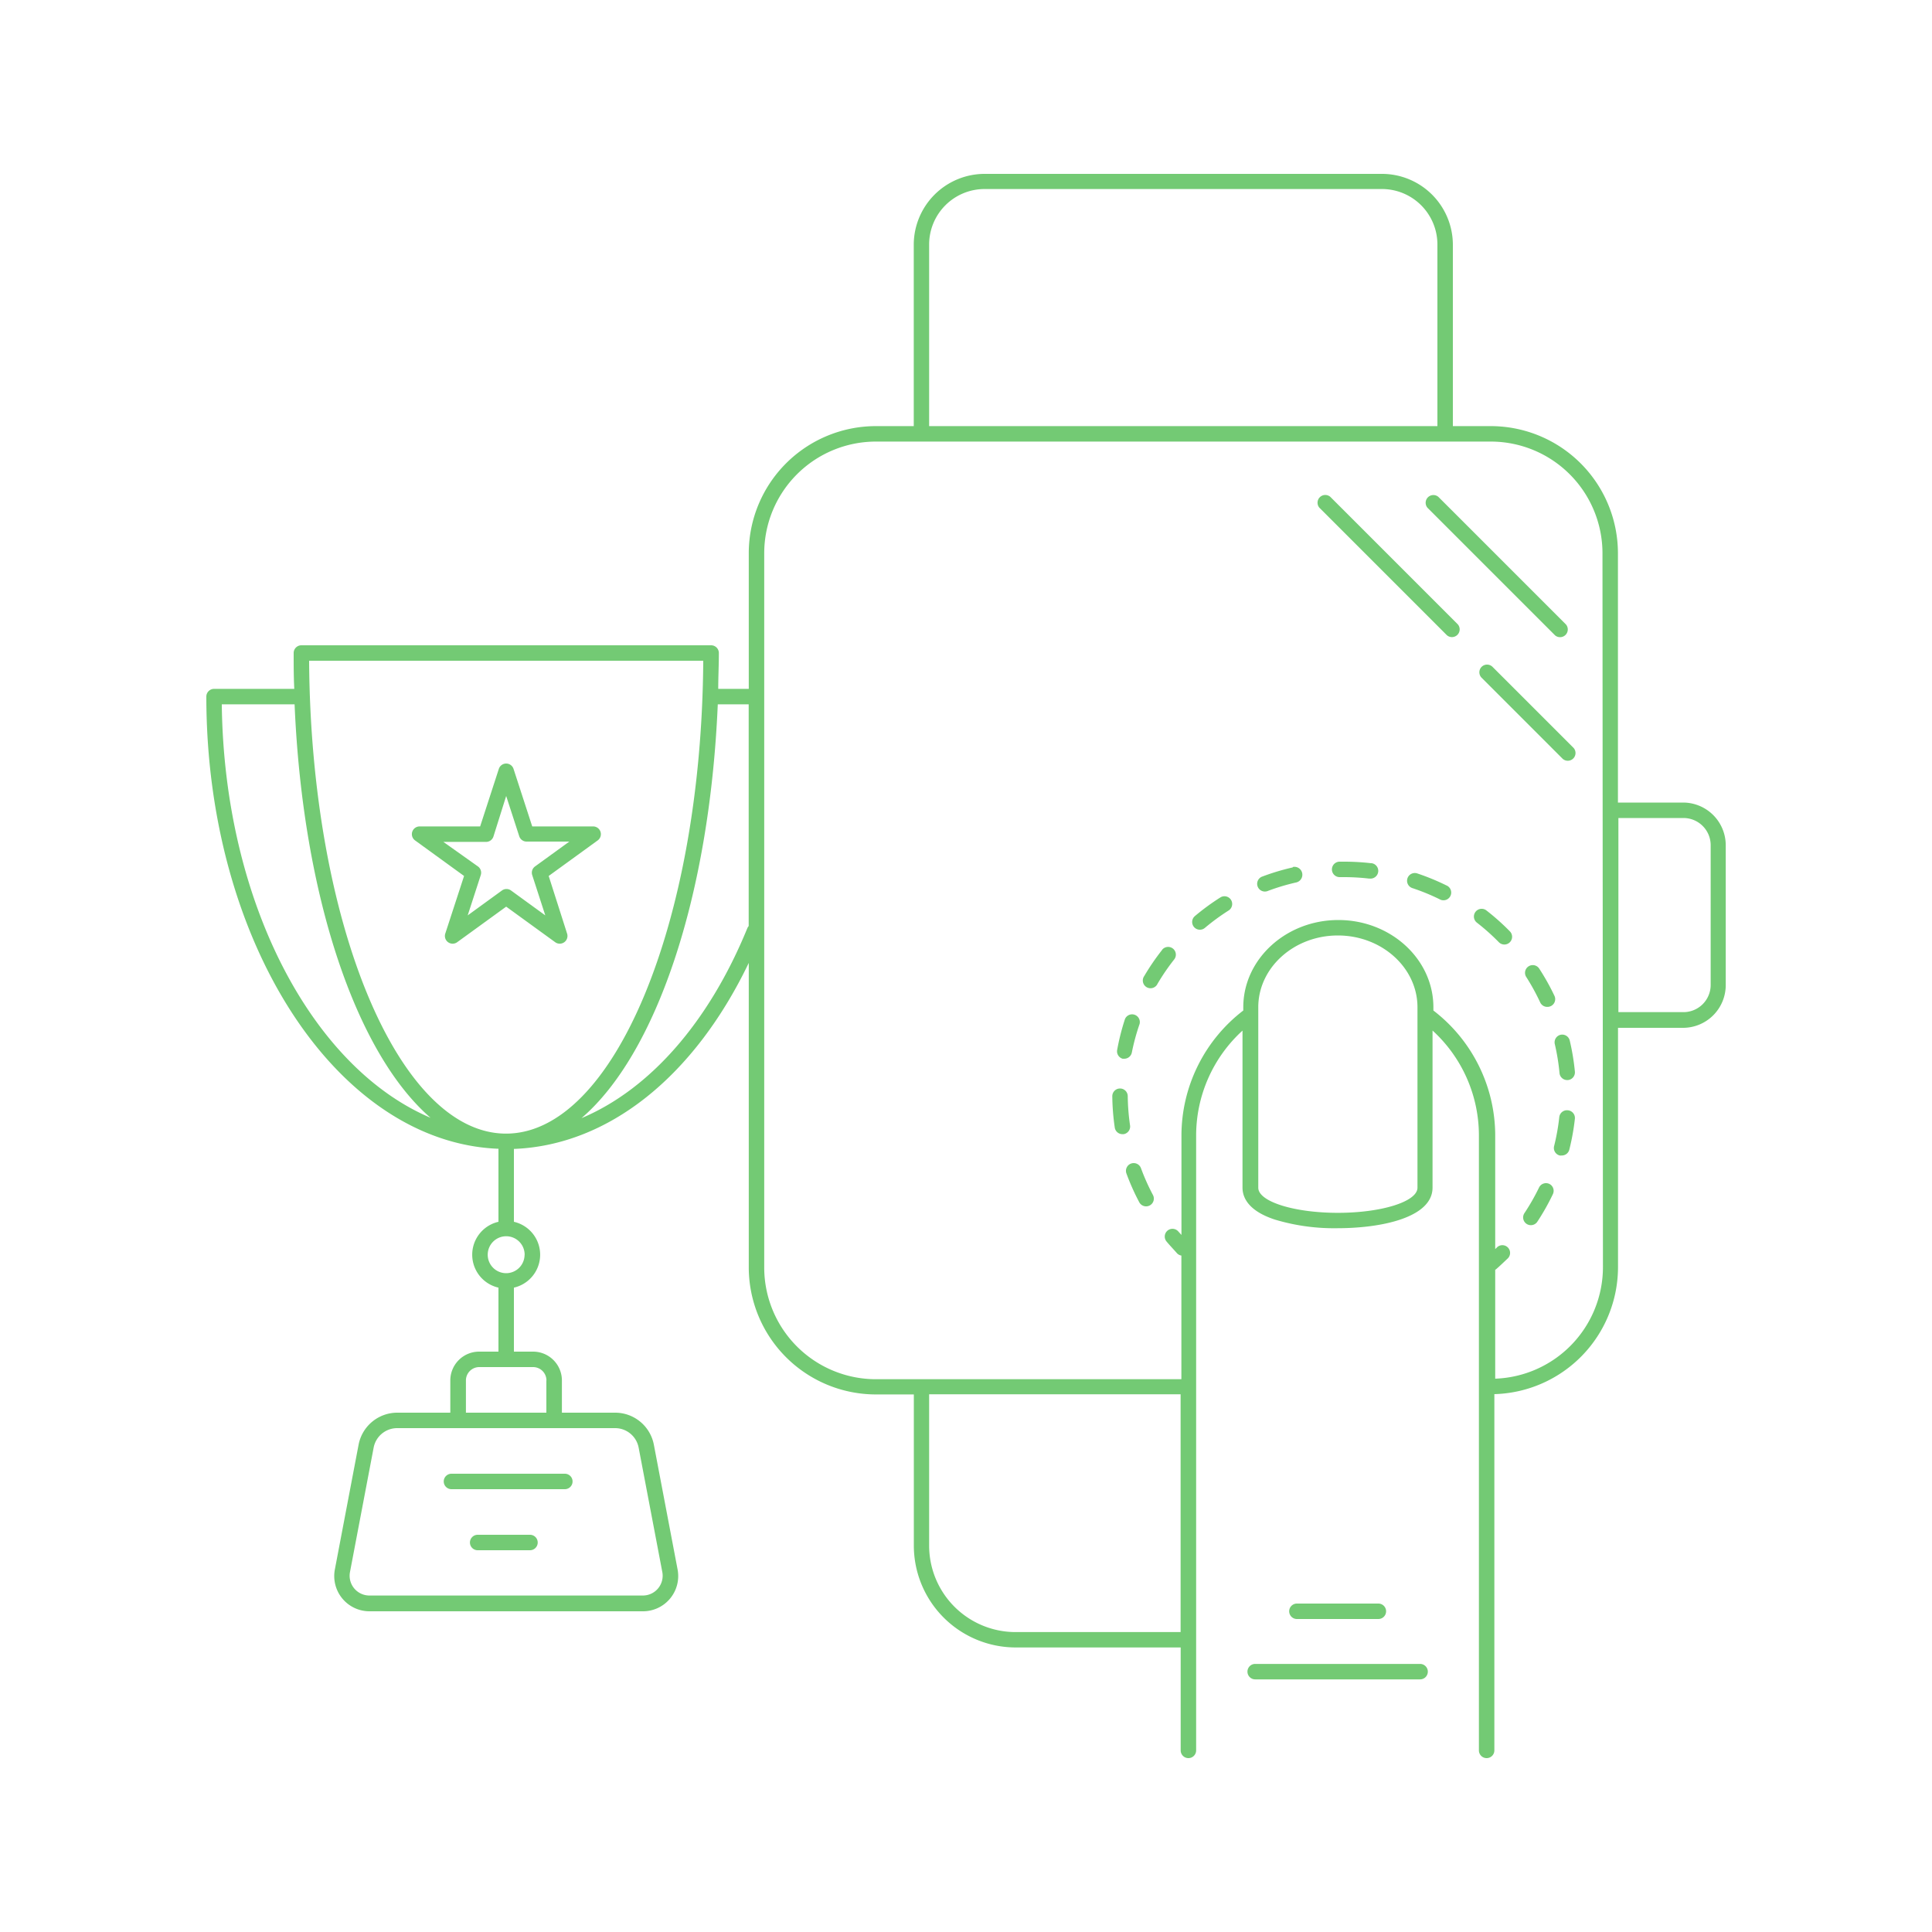 <svg id="Layer_1" data-name="Layer 1" xmlns="http://www.w3.org/2000/svg" viewBox="0 0 250 250"><defs><style>.cls-1{fill:#73ca74}</style></defs><path class="cls-1" d="M217.78 103.85h-8.42V71.58a16.46 16.46 0 0 0-16.44-16.44H188V31.67a9.18 9.18 0 0 0-9.17-9.17h-51.42a9.18 9.18 0 0 0-9.17 9.17v23.47h-4.9a16.46 16.46 0 0 0-16.45 16.44v17.56h-3.95c0-1.53.08-3.08.08-4.64a1 1 0 0 0-1-1H39a1 1 0 0 0-1 1c0 1.56 0 3.11.08 4.64H27.7a1 1 0 0 0-1 1c0 31.78 16.87 57.71 37.8 58.51v9.45a4.37 4.37 0 0 0 0 8.52v8.28H62a3.73 3.73 0 0 0-3.73 3.73v4.17H51.4a5.1 5.1 0 0 0-5 4.15l-3.07 16.14a4.56 4.56 0 0 0 4.48 5.41H83.2a4.56 4.56 0 0 0 4.48-5.41l-3.07-16.14a5.1 5.1 0 0 0-5-4.15h-6.9v-4.17A3.73 3.73 0 0 0 69 174.9h-2.5v-8.28a4.37 4.37 0 0 0 0-8.52v-9.43c12.19-.46 23.3-9.31 30.39-24.07V164a16.46 16.46 0 0 0 16.44 16.44h4.92V200a13.19 13.19 0 0 0 13.18 13.18h21.35v13.32a1 1 0 0 0 2 0v-79.59a18.38 18.38 0 0 1 6-13.55v20.33c0 1.24.73 3 4.21 4.13a26.57 26.57 0 0 0 8.08 1.11c5.67 0 12.3-1.37 12.3-5.25v-20.33a18.38 18.38 0 0 1 6 13.55v79.6a1 1 0 0 0 2 0v-46.1a16.45 16.45 0 0 0 16-16.4v-31h8.42a5.53 5.53 0 0 0 5.52-5.52v-18.11a5.53 5.53 0 0 0-5.53-5.52zM82.64 187.32l3.07 16.14a2.56 2.56 0 0 1-2.52 3H47.8a2.56 2.56 0 0 1-2.52-3l3.07-16.14a3.1 3.1 0 0 1 3-2.52H79.6a3.1 3.1 0 0 1 3.04 2.52zm-11.94-8.69v4.17H60.29v-4.17A1.73 1.73 0 0 1 62 176.9h7a1.73 1.73 0 0 1 1.71 1.73zm49.53-147a7.18 7.18 0 0 1 7.17-7.17h51.45a7.18 7.18 0 0 1 7.15 7.21v23.47h-65.77zM91 85.5c-.22 33.83-11.58 61.19-25.52 61.19S40.21 119.33 40 85.5zm-62.3 5.64h9.42c1.05 24.91 8 45.2 17.59 53.5-15.36-6.52-26.71-27.96-27.01-53.5zm39.18 71.22a2.39 2.39 0 0 1-2.38 2.39 2.39 2.39 0 1 1 2.39-2.39zm28.82-42.24C91.68 132.39 84 141 75.24 144.69c9.64-8.27 16.58-28.59 17.64-53.55h4v28.69a1 1 0 0 0-.18.29zm34.72 91.07A11.19 11.19 0 0 1 120.23 200v-19.58h32.54v30.77zm52-57.5c0 1.79-4.62 3.25-10.3 3.25s-10.3-1.46-10.3-3.25v-23.35c0-5.12 4.62-9.29 10.3-9.29s10.3 4.17 10.3 9.29v23.35zm24 10.29a14.45 14.45 0 0 1-13.94 14.42v-14.11h.05c.52-.44 1-.91 1.52-1.4a1 1 0 1 0-1.4-1.42l-.17.16v-14.72a20.41 20.41 0 0 0-8-16.15v-.42c0-6.23-5.52-11.29-12.3-11.29s-12.3 5.07-12.3 11.29v.42a20.41 20.41 0 0 0-8 16.15v12.89l-.39-.43a1 1 0 0 0-1.54 1.28c.44.53.9 1 1.37 1.54a1 1 0 0 0 .55.28v16h-39.54A14.46 14.46 0 0 1 98.89 164V71.58a14.46 14.46 0 0 1 14.44-14.44h79.59a14.46 14.46 0 0 1 14.44 14.44zm13.94-36.53a3.52 3.52 0 0 1-3.52 3.52h-8.42v-25.12h8.42a3.52 3.52 0 0 1 3.52 3.52z"/><path class="cls-1" d="M178.36 209.5a1 1 0 1 0 0-2h-10.54a1 1 0 0 0 0 2zm5.4 5.81h-21.34a1 1 0 0 0 0 2h21.34a1 1 0 0 0 0-2zm17.46-133.1a1 1 0 0 0 1.41-1.41l-16.5-16.5a1 1 0 0 0-1.41 1.41zm-29.08-17.92a1 1 0 0 0-1.41 1.41l16.5 16.5a1 1 0 0 0 1.41-1.41zm19.58 22a1 1 0 0 0 0 1.41l10.5 10.5a1 1 0 0 0 1.41-1.41l-10.5-10.5a1 1 0 0 0-1.41 0zm-4.56 28.28a30.07 30.07 0 0 0-3.77-1.55 1 1 0 1 0-.63 1.9 27.9 27.9 0 0 1 3.52 1.44 1 1 0 1 0 .88-1.79zm14.78 19.33a1 1 0 0 0-.75 1.2 28.1 28.1 0 0 1 .61 3.75 1 1 0 0 0 1 .91h.09a1 1 0 0 0 .9-1.09 30 30 0 0 0-.66-4 1 1 0 0 0-1.19-.77zm-51.57-10.97a30.1 30.1 0 0 0-2.3 3.36 1 1 0 1 0 1.72 1 28.24 28.24 0 0 1 2.15-3.14 1 1 0 0 0-1.57-1.24zm-4.14 22.71a28.33 28.33 0 0 1-.3-3.79 1 1 0 0 0-1-1 1 1 0 0 0-1 1 30.4 30.4 0 0 0 .32 4.06 1 1 0 0 0 1 .85h.15a1 1 0 0 0 .83-1.12zm21.06-33.4a29.91 29.91 0 0 0-3.91 1.17 1 1 0 1 0 .7 1.87 27.83 27.83 0 0 1 3.64-1.09 1 1 0 1 0-.44-2zm-9.38 3.89a30.33 30.33 0 0 0-3.29 2.41 1 1 0 0 0 1.29 1.53 28.27 28.27 0 0 1 3.07-2.25 1 1 0 0 0-1.07-1.69zm19.51-4.43a30.41 30.41 0 0 0-3.49-.2h-.58a1 1 0 0 0 0 2h.56a28.38 28.38 0 0 1 3.26.19h.12a1 1 0 0 0 .11-2zm-29.78 39.46a1 1 0 0 0-1.88.69 29.91 29.91 0 0 0 1.66 3.72 1 1 0 1 0 1.77-.94 28 28 0 0 1-1.55-3.47zm44.7-33.35a1 1 0 1 0-1.23 1.58 28.23 28.23 0 0 1 2.84 2.53 1 1 0 1 0 1.43-1.4 30.08 30.08 0 0 0-3.04-2.71zM145.27 137h.19a1 1 0 0 0 1-.81 27.8 27.8 0 0 1 1-3.68 1 1 0 0 0-1.89-.64 29.81 29.81 0 0 0-1 3.94 1 1 0 0 0 .7 1.19zm55.22 16.2a1 1 0 0 0-1.34.47 28 28 0 0 1-1.89 3.31 1 1 0 0 0 1.67 1.11 30 30 0 0 0 2-3.54 1 1 0 0 0-.44-1.35zm2.38-9.53a1 1 0 0 0-1.1.89 27.92 27.92 0 0 1-.67 3.75 1 1 0 0 0 .73 1.21 1 1 0 0 0 .24 0 1 1 0 0 0 1-.76 29.92 29.92 0 0 0 .72-4 1 1 0 0 0-.92-1.09zm-2.63-13.38a1 1 0 0 0 .91-1.42 30.07 30.07 0 0 0-2-3.57 1 1 0 0 0-1.68 1.08 28 28 0 0 1 1.83 3.33 1 1 0 0 0 .94.58zM57.62 120.8a1 1 0 0 0 1.54 1.12l6.34-4.6 6.34 4.6a1 1 0 0 0 1.54-1.12L71 113.35l6.34-4.6a1 1 0 0 0-.59-1.81h-7.88l-2.42-7.45a1 1 0 0 0-1.9 0l-2.42 7.45H54.3a1 1 0 0 0-.59 1.81l6.34 4.6zm-.25-11.86h5.48a1 1 0 0 0 1-.69L65.5 103l1.69 5.21a1 1 0 0 0 1 .69h5.48l-4.44 3.22a1 1 0 0 0-.36 1.12l1.69 5.21-4.43-3.22a1 1 0 0 0-1.18 0l-4.43 3.22 1.69-5.21a1 1 0 0 0-.36-1.12zm.05 82.76a1 1 0 0 0 1 1h14.67a1 1 0 1 0 0-2H58.42a1 1 0 0 0-1 1zm11.16 6.9h-6.77a1 1 0 0 0 0 2h6.77a1 1 0 0 0 0-2z"/></svg>